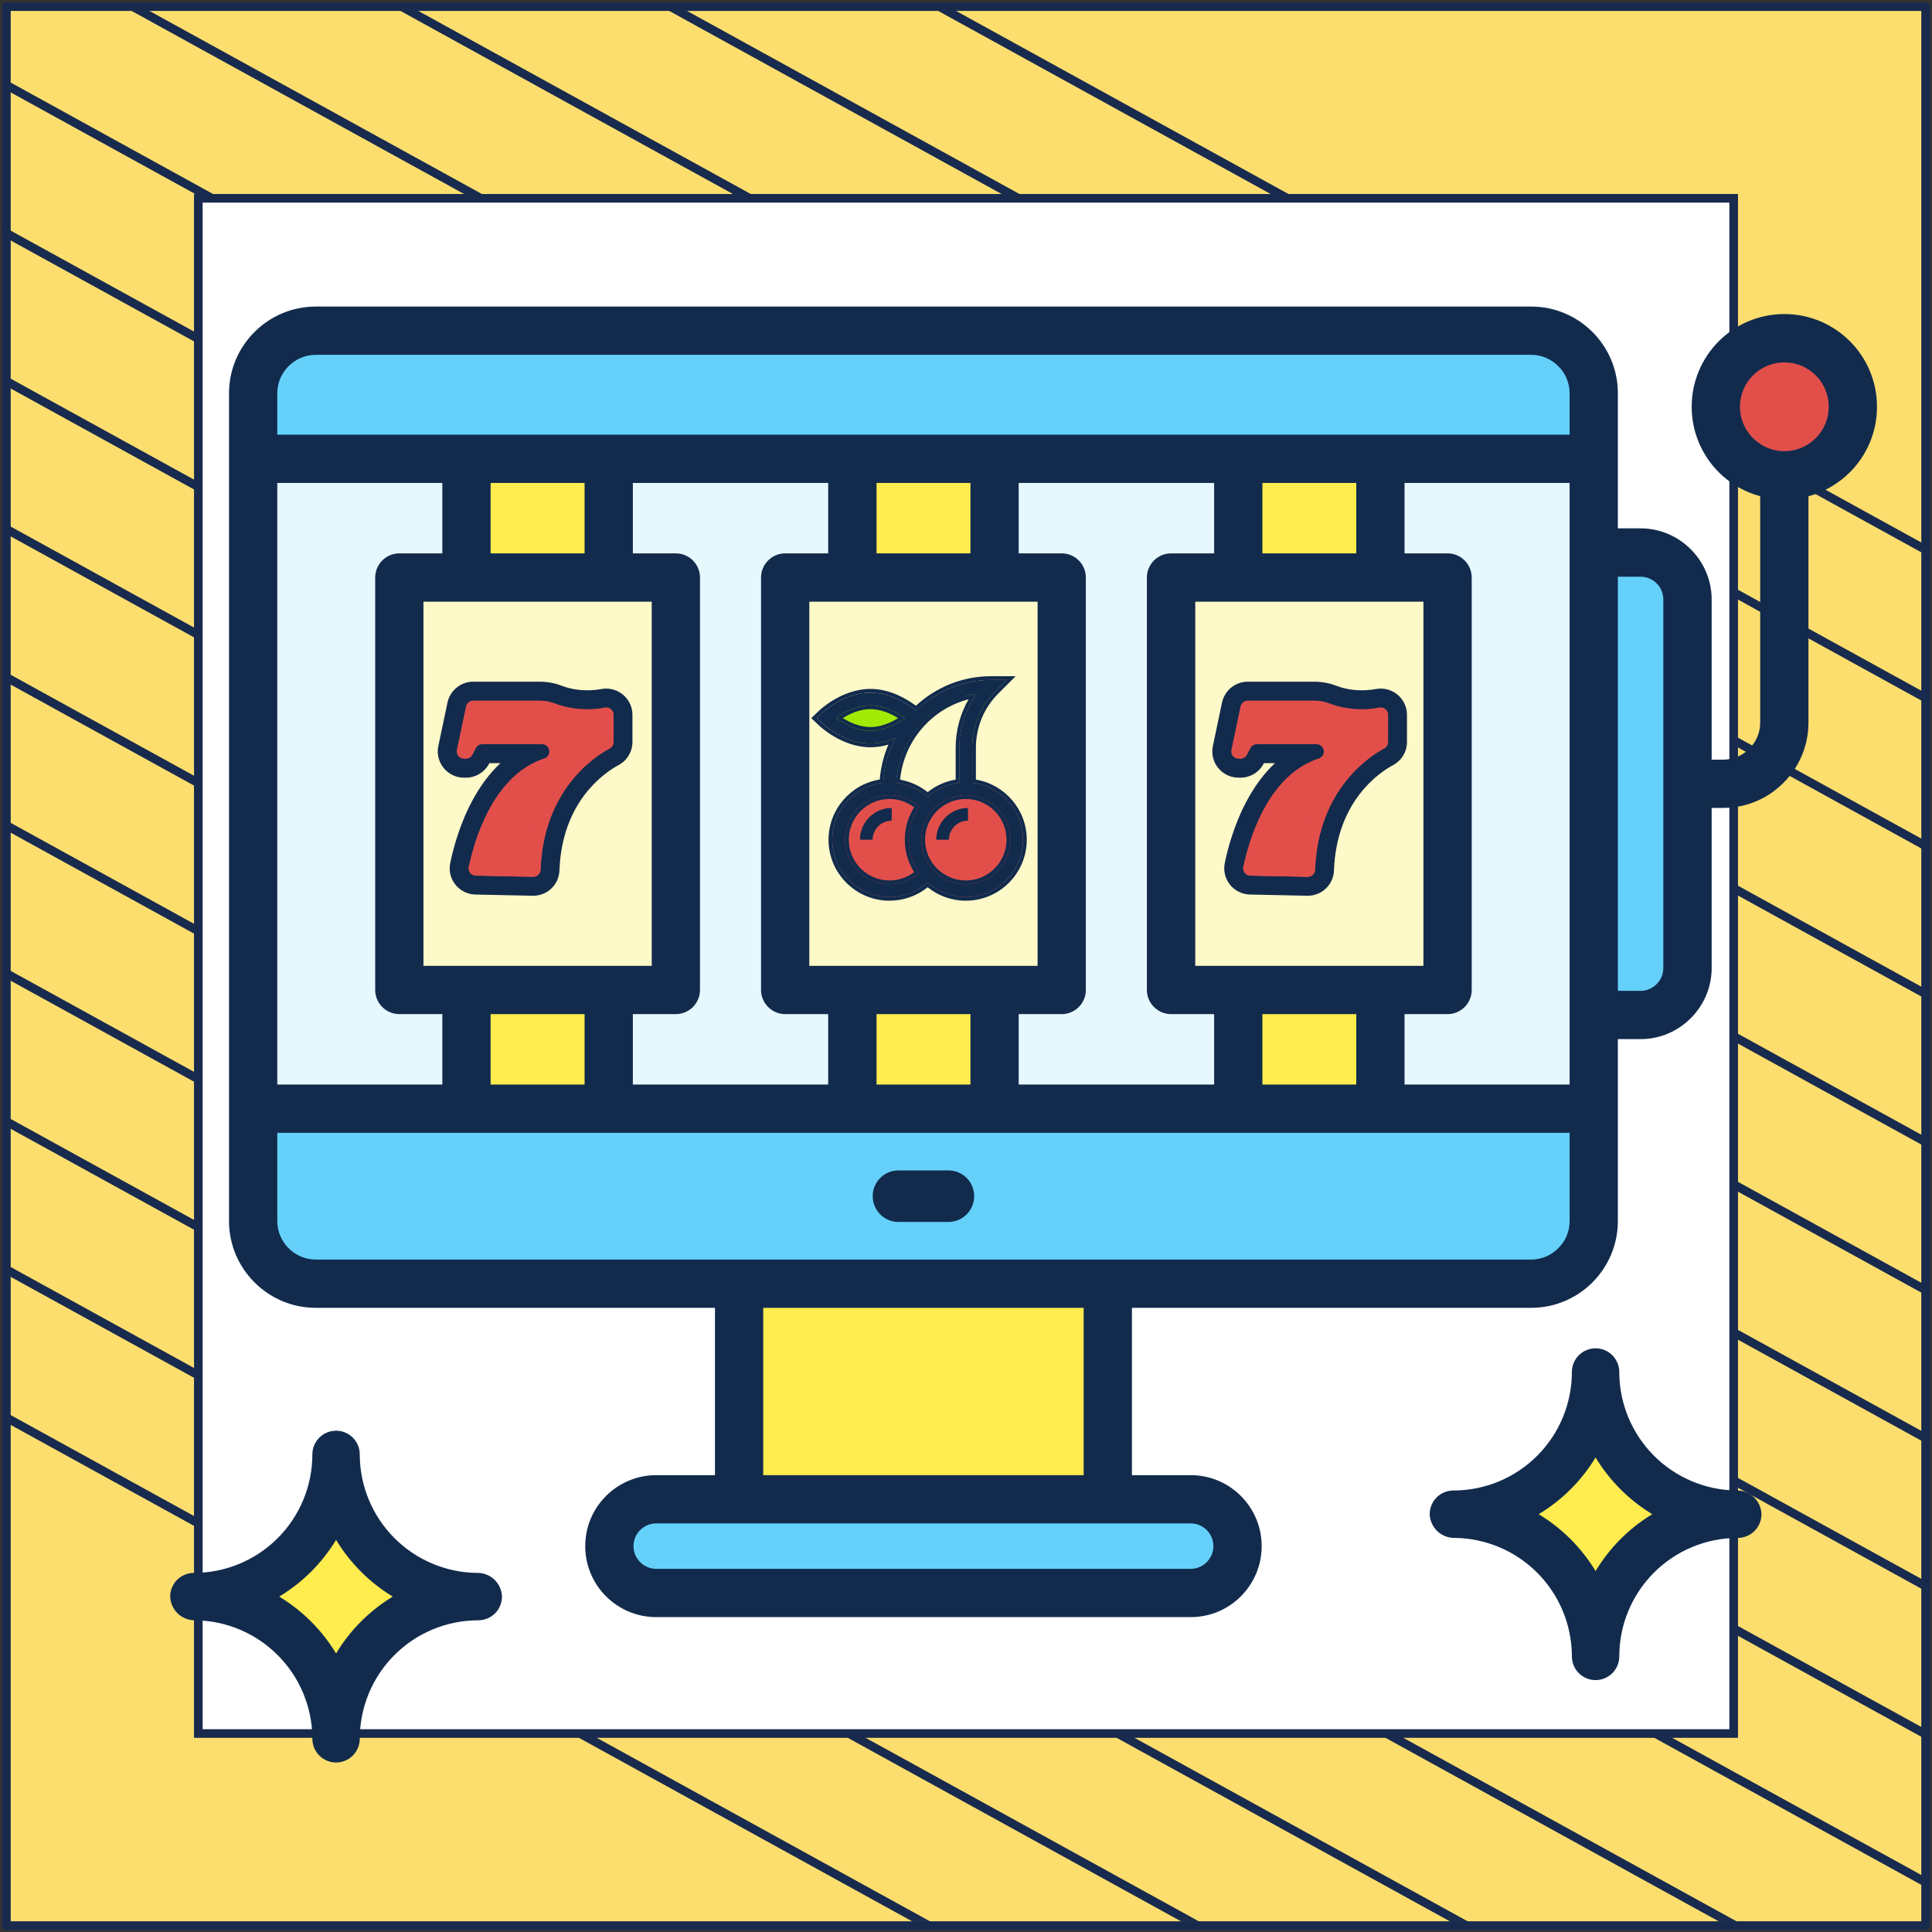<?xml version="1.0" encoding="UTF-8"?> <svg xmlns="http://www.w3.org/2000/svg" width="302" height="302" viewBox="0 0 302 302" fill="none"><rect x="0" y="0" width="302" height="302" fill="#333333" stroke="none"/><path d="M301 1.038H1V301H301V1.038Z" fill="#FCDE6F" stroke="#182A4D" stroke-width="1.346" stroke-linejoin="round"></path><mask id="mask0_1_2723" style="mask-type:luminance" maskUnits="userSpaceOnUse" x="1" y="1" width="300" height="300"><path d="M301 1H1V300.962H301V1Z" fill="white"></path></mask><g mask="url(#mask0_1_2723)"><path d="M-285.023 64.085L219.795 342.085" stroke="#182A4D" stroke-width="1.346" stroke-miterlimit="10"></path><path d="M-263.954 52.544L240.932 330.581" stroke="#182A4D" stroke-width="1.346" stroke-miterlimit="10"></path><path d="M-242.819 41.04L261.999 319.04" stroke="#182A4D" stroke-width="1.346" stroke-miterlimit="10"></path><path d="M-221.682 29.536L283.136 307.536" stroke="#182A4D" stroke-width="1.346" stroke-miterlimit="10"></path><path d="M-200.545 18.032L304.272 296.032" stroke="#182A4D" stroke-width="1.346" stroke-miterlimit="10"></path><path d="M-179.41 6.528L325.409 284.528" stroke="#182A4D" stroke-width="1.346" stroke-miterlimit="10"></path><path d="M-158.273 -5.014L346.545 273.024" stroke="#182A4D" stroke-width="1.346" stroke-miterlimit="10"></path><path d="M-137.205 -16.517L367.613 261.483" stroke="#182A4D" stroke-width="1.346" stroke-miterlimit="10"></path><path d="M-116.069 -28.021L388.749 249.979" stroke="#182A4D" stroke-width="1.346" stroke-miterlimit="10"></path><path d="M-94.932 -39.525L409.886 238.475" stroke="#182A4D" stroke-width="1.346" stroke-miterlimit="10"></path><path d="M-73.796 -51.029L431.023 226.971" stroke="#182A4D" stroke-width="1.346" stroke-miterlimit="10"></path><path d="M-52.659 -62.533L452.159 215.467" stroke="#182A4D" stroke-width="1.346" stroke-miterlimit="10"></path><path d="M-31.591 -74.075L473.227 203.963" stroke="#182A4D" stroke-width="1.346" stroke-miterlimit="10"></path><path d="M-10.454 -85.579L494.363 192.422" stroke="#182A4D" stroke-width="1.346" stroke-miterlimit="10"></path></g><path d="M271 31H31V270.975H271V31Z" fill="white" stroke="#182A4D" stroke-width="1.346" stroke-miterlimit="10"></path><path fill-rule="evenodd" clip-rule="evenodd" d="M246.678 86.37H256.447C260.483 86.37 263.778 89.665 263.778 93.701V151.319C263.778 155.355 260.483 158.65 256.447 158.65H246.678V86.37Z" fill="#65D1FB"></path><path fill-rule="evenodd" clip-rule="evenodd" d="M278.924 74.29C284.814 74.29 289.635 69.484 289.635 63.58C289.635 57.676 284.814 52.869 278.924 52.869C273.019 52.869 268.213 57.675 268.213 63.58C268.213 69.484 273.019 74.29 278.924 74.29Z" fill="#E24F4B"></path><path fill-rule="evenodd" clip-rule="evenodd" d="M115.539 196.815H173.171V238.203H115.539V196.815Z" fill="#FFEC4E"></path><path fill-rule="evenodd" clip-rule="evenodd" d="M49.349 51.7H239.361C244.724 51.7 249.131 56.092 249.131 61.469V71.723L244.21 123.551L249.131 173.297V190.882C249.131 196.258 244.724 200.652 239.361 200.652H49.349C43.972 200.652 39.58 196.259 39.58 190.882V173.297L44.485 123.551L39.58 71.723V61.469C39.58 56.092 43.972 51.7 49.349 51.7Z" fill="#65D1FB"></path><path fill-rule="evenodd" clip-rule="evenodd" d="M39.58 71.723H249.131V173.297H39.58V71.723Z" fill="#E6F8FE"></path><path fill-rule="evenodd" clip-rule="evenodd" d="M72.924 71.723H95.144V173.297H72.924V71.723Z" fill="#FFEC4E"></path><path fill-rule="evenodd" clip-rule="evenodd" d="M133.238 71.723H155.458V173.297H133.238V71.723Z" fill="#FFEC4E"></path><path fill-rule="evenodd" clip-rule="evenodd" d="M193.552 71.723H215.786V173.297H193.552V71.723Z" fill="#FFEC4E"></path><path fill-rule="evenodd" clip-rule="evenodd" d="M66.335 90.278H101.733C103.886 90.278 105.641 92.032 105.641 94.186V150.835C105.641 152.988 103.886 154.743 101.733 154.743H66.335C64.181 154.743 62.427 152.989 62.427 150.835V94.186C62.427 92.032 64.181 90.278 66.335 90.278Z" fill="#FEF9C8"></path><path fill-rule="evenodd" clip-rule="evenodd" d="M126.649 90.278H162.061C164.2 90.278 165.954 92.032 165.954 94.186V150.835C165.954 152.988 164.2 154.743 162.061 154.743H126.649C124.495 154.743 122.741 152.989 122.741 150.835V94.186C122.741 92.032 124.495 90.278 126.649 90.278Z" fill="#FEF9C8"></path><path fill-rule="evenodd" clip-rule="evenodd" d="M186.963 90.278H222.375C224.514 90.278 226.283 92.032 226.283 94.186V150.835C226.283 152.988 224.514 154.743 222.375 154.743H186.963C184.809 154.743 183.055 152.989 183.055 150.835V94.186C183.055 92.032 184.809 90.278 186.963 90.278Z" fill="#FEF9C8"></path><path fill-rule="evenodd" clip-rule="evenodd" d="M102.575 234.353H186.122C190.158 234.353 193.452 237.647 193.452 241.683C193.452 245.705 190.158 249 186.122 249H102.575C98.553 249 95.244 245.705 95.244 241.683C95.244 237.648 98.553 234.353 102.575 234.353Z" fill="#65D1FB"></path><path d="M252.896 82.591H256.447C259.514 82.591 262.28 83.846 264.291 85.857C266.302 87.868 267.557 90.635 267.557 93.701V118.745H269.369C270.952 118.745 272.392 118.089 273.448 117.033C274.489 115.992 275.145 114.552 275.145 112.969V77.571C272.663 76.9 270.438 75.588 268.669 73.819C266.06 71.195 264.434 67.587 264.434 63.579C264.434 59.586 266.06 55.963 268.669 53.339C271.294 50.715 274.917 49.089 278.925 49.089C282.918 49.089 286.54 50.715 289.165 53.339C291.789 55.964 293.4 59.586 293.4 63.58C293.4 67.587 291.789 71.196 289.164 73.82C287.396 75.588 285.17 76.9 282.689 77.571V112.969C282.689 116.634 281.192 119.957 278.781 122.368C276.371 124.792 273.034 126.29 269.368 126.29H267.557V151.32C267.557 154.386 266.302 157.153 264.291 159.163C262.28 161.174 259.513 162.43 256.447 162.43H252.895V190.882C252.895 194.619 251.369 197.999 248.93 200.452C246.478 202.905 243.083 204.432 239.361 204.432H176.937V230.588H186.122C189.188 230.588 191.955 231.829 193.966 233.84C195.977 235.851 197.218 238.617 197.218 241.683C197.218 244.735 195.977 247.517 193.966 249.528C191.955 251.539 189.188 252.779 186.122 252.779H102.575C99.523 252.779 96.742 251.539 94.731 249.528C92.72 247.517 91.479 244.735 91.479 241.683C91.479 238.617 92.72 235.85 94.731 233.84C96.742 231.829 99.523 230.588 102.575 230.588H111.76V204.432H49.349C45.612 204.432 42.232 202.905 39.779 200.452C37.326 197.999 35.8 194.619 35.8 190.882C35.8 147.739 35.8 104.597 35.8 61.469C35.8 57.732 37.326 54.352 39.779 51.899C42.233 49.446 45.612 47.92 49.349 47.92H239.361C243.083 47.92 246.478 49.446 248.931 51.899C251.384 54.352 252.896 57.732 252.896 61.469V82.591ZM212.007 169.532V158.521H197.332V169.532H212.007ZM43.345 177.077V190.882C43.345 192.537 44.03 194.035 45.113 195.118C46.197 196.202 47.695 196.887 49.35 196.887H239.362C241.003 196.887 242.499 196.202 243.584 195.118C244.682 194.035 245.353 192.537 245.353 190.882V177.077C178.02 177.077 110.69 177.077 43.345 177.077ZM189.786 169.532V158.521H183.055C180.972 158.521 179.275 156.824 179.275 154.742V90.278C179.275 88.196 180.972 86.499 183.055 86.499H189.786V75.489H159.237V86.499H165.954C168.051 86.499 169.734 88.196 169.734 90.278V113.968L162.19 114.466V113.968V94.058C150.295 94.058 138.401 94.058 126.506 94.058V150.978H162.19V114.466L169.734 113.968V154.742C169.734 156.825 168.051 158.522 165.954 158.522H159.237V169.532H189.786V169.532ZM219.551 158.522V169.532H245.352C245.352 138.184 245.352 106.837 245.352 75.489H219.551V86.499H226.283C228.366 86.499 230.049 88.197 230.049 90.279V113.968L222.504 113.622V94.059C210.609 94.059 198.715 94.059 186.835 94.059V150.978H222.504V113.622L230.049 113.968V154.743C230.049 156.825 228.365 158.522 226.283 158.522L219.551 158.522ZM212.007 86.499V75.489H197.332V86.499H212.007ZM151.693 169.532V158.521H137.017V169.532H151.693ZM129.458 169.532V158.521H122.741C120.659 158.521 118.962 156.824 118.962 154.742V90.278C118.962 88.196 120.659 86.499 122.741 86.499H129.458V75.489H98.924V86.499H105.641C107.723 86.499 109.42 88.196 109.42 90.278V113.968H101.875V94.058C89.981 94.058 78.087 94.058 66.192 94.058V150.978H101.875V113.968H109.42V154.742C109.42 156.824 107.723 158.522 105.641 158.522H98.924V169.532H129.458V169.532ZM151.693 86.499V75.489H137.017V86.499H151.693ZM91.379 169.532V158.521H76.689V169.532H91.379ZM69.145 169.532V158.521H62.427C60.345 158.521 58.647 156.824 58.647 154.742V90.278C58.647 88.196 60.345 86.499 62.427 86.499H69.145V75.489H43.344V169.532H69.145ZM91.379 86.499V75.489H76.689V86.499H91.379ZM140.44 191.011C138.215 191.011 136.418 189.2 136.418 186.975C136.418 184.75 138.215 182.953 140.44 182.953H148.256C150.48 182.953 152.277 184.75 152.277 186.975C152.277 189.2 150.48 191.011 148.256 191.011H140.44ZM102.575 238.132C101.605 238.132 100.721 238.531 100.065 239.173C99.423 239.815 99.024 240.713 99.024 241.683C99.024 242.653 99.423 243.538 100.065 244.179C100.721 244.835 101.605 245.235 102.575 245.235H186.122C187.092 245.235 187.99 244.836 188.632 244.179C189.273 243.538 189.673 242.653 189.673 241.683C189.673 240.713 189.273 239.815 188.632 239.173C187.99 238.531 187.092 238.132 186.122 238.132C158.282 238.132 130.428 238.132 102.575 238.132ZM169.392 204.431H119.304V230.588H169.392V204.431ZM43.345 67.944H245.352V61.469C245.352 59.814 244.681 58.317 243.583 57.233C242.499 56.149 241.002 55.464 239.361 55.464H49.349C47.694 55.464 46.197 56.149 45.113 57.233C44.029 58.317 43.344 59.814 43.344 61.469V67.944H43.345ZM283.83 58.674C282.575 57.419 280.835 56.649 278.924 56.649C276.999 56.649 275.273 57.419 274.018 58.674C272.763 59.929 271.978 61.669 271.978 63.58C271.978 65.491 272.763 67.231 274.018 68.486C275.273 69.74 276.999 70.525 278.924 70.525C280.835 70.525 282.575 69.74 283.83 68.486C285.085 67.23 285.855 65.491 285.855 63.58C285.856 61.669 285.085 59.929 283.83 58.674ZM256.447 90.15H252.896V154.885H256.447C257.431 154.885 258.316 154.471 258.957 153.829C259.599 153.188 259.998 152.303 259.998 151.319V93.701C259.998 92.717 259.599 91.833 258.957 91.191C258.316 90.549 257.431 90.15 256.447 90.15Z" fill="#122B4D"></path><path d="M27.403 249.574C34.068 249.574 40.46 252.222 45.173 256.935C49.886 261.648 52.534 268.04 52.534 274.705C52.534 268.04 55.182 261.648 59.895 256.935C64.608 252.222 71 249.574 77.665 249.574C71 249.574 64.608 246.926 59.895 242.213C55.182 237.5 52.534 231.108 52.534 224.443C52.534 231.108 49.886 237.5 45.173 242.213C40.46 246.926 34.068 249.574 27.403 249.574Z" fill="#FFEC4E"></path><path d="M30.586 253.277C35.413 253.356 40.018 255.314 43.424 258.735C46.83 262.155 48.768 266.769 48.827 271.596V271.799C48.827 272.782 49.218 273.724 49.913 274.419C50.607 275.114 51.55 275.504 52.532 275.504C53.514 275.504 54.457 275.114 55.151 274.419C55.846 273.724 56.237 272.782 56.237 271.799C56.237 266.887 58.188 262.176 61.662 258.702C65.135 255.228 69.847 253.277 74.759 253.277C75.742 253.277 76.684 252.886 77.379 252.192C78.074 251.497 78.464 250.555 78.464 249.572C78.449 249.066 78.334 248.568 78.125 248.106C77.916 247.645 77.617 247.23 77.246 246.885C76.875 246.541 76.44 246.273 75.964 246.098C75.489 245.924 74.984 245.845 74.478 245.867C69.65 245.789 65.043 243.83 61.636 240.408C58.23 236.985 56.293 232.369 56.237 227.541V227.345C56.237 226.362 55.846 225.42 55.151 224.725C54.457 224.03 53.514 223.64 52.532 223.64C51.55 223.64 50.607 224.03 49.913 224.725C49.218 225.42 48.827 226.362 48.827 227.345C48.827 229.777 48.348 232.186 47.417 234.433C46.487 236.68 45.122 238.722 43.402 240.442C41.682 242.162 39.64 243.527 37.393 244.457C35.146 245.388 32.737 245.867 30.305 245.867C29.322 245.867 28.38 246.258 27.685 246.952C26.99 247.647 26.6 248.589 26.6 249.572C26.618 250.077 26.736 250.574 26.946 251.033C27.156 251.493 27.455 251.907 27.825 252.251C28.195 252.595 28.63 252.862 29.104 253.038C29.577 253.214 30.081 253.295 30.586 253.277ZM52.532 240.703C54.728 244.331 57.768 247.373 61.393 249.572C57.762 251.773 54.721 254.824 52.532 258.463C50.335 254.821 47.283 251.769 43.641 249.572C47.281 247.381 50.332 244.337 52.532 240.703Z" fill="#122B4D"></path><path d="M83.348 139.527C83.323 139.527 83.297 139.527 83.272 139.527L74.322 139.34C73.246 139.317 72.244 138.822 71.573 137.981C70.902 137.141 70.642 136.055 70.858 135.002C71.263 133.035 72.238 129.178 74.225 125.454C75.717 122.66 77.495 120.436 79.54 118.801H76.202L76.023 119.141C75.396 120.331 74.171 121.071 72.826 121.071H72.533C71.44 121.071 70.417 120.583 69.728 119.734C69.039 118.885 68.772 117.784 68.998 116.713L70.429 109.917C70.779 108.254 72.266 107.048 73.964 107.048H84.36C85.492 107.048 86.603 107.255 87.665 107.662C88.531 107.995 89.951 108.392 91.798 108.392C92.562 108.392 93.341 108.322 94.113 108.184C94.324 108.146 94.54 108.127 94.754 108.127C96.748 108.127 98.37 109.747 98.37 111.739V115.979C98.37 117.315 97.639 118.535 96.463 119.164C94.336 120.302 87.363 124.882 86.958 136.05C86.887 138 85.302 139.527 83.348 139.527Z" fill="#122B4D"></path><path d="M73.964 109.518H84.36C85.187 109.518 86.006 109.672 86.778 109.969C88.178 110.506 90.962 111.257 94.548 110.616C95.251 110.49 95.899 111.024 95.899 111.739V115.979C95.899 116.4 95.669 116.787 95.298 116.985C93.008 118.21 84.945 123.4 84.489 135.96C84.466 136.582 83.946 137.069 83.324 137.056L74.374 136.869C73.661 136.854 73.135 136.197 73.278 135.499C74.051 131.742 76.91 121.219 85.081 118.555C85.549 118.403 85.863 117.964 85.863 117.472C85.863 116.841 85.351 116.33 84.72 116.33H75.4C74.976 116.33 74.587 116.565 74.389 116.94L73.837 117.989C73.639 118.365 73.25 118.599 72.826 118.599H72.533C71.808 118.599 71.266 117.932 71.416 117.222L72.847 110.425C72.958 109.897 73.424 109.518 73.964 109.518Z" fill="#E24F4B"></path><path d="M94.548 110.617C94.342 110.654 94.139 110.685 93.939 110.713V114.673C93.939 115.094 93.708 115.48 93.337 115.679C91.047 116.904 82.984 122.094 82.528 134.654C82.505 135.276 81.985 135.763 81.363 135.75L73.265 135.581C73.176 136.248 73.689 136.855 74.374 136.87L83.324 137.057C83.946 137.07 84.466 136.583 84.489 135.961C84.945 123.401 93.008 118.211 95.298 116.986C95.669 116.787 95.899 116.401 95.899 115.98V111.739C95.899 111.025 95.251 110.491 94.548 110.617Z" fill="#E24F4B"></path><path d="M94.754 107.637C94.511 107.637 94.266 107.659 94.026 107.702C93.283 107.835 92.533 107.902 91.798 107.902C90.026 107.902 88.668 107.523 87.84 107.205C86.723 106.775 85.552 106.558 84.36 106.558H73.964C72.035 106.558 70.347 107.928 69.949 109.816L68.518 116.612C68.262 117.828 68.564 119.078 69.347 120.043C70.13 121.007 71.291 121.561 72.534 121.561H72.826C74.354 121.561 75.745 120.721 76.457 119.369L76.498 119.291H78.225C76.548 120.858 75.061 122.848 73.793 125.223C71.776 129.001 70.788 132.91 70.378 134.904C70.133 136.099 70.428 137.332 71.19 138.287C71.953 139.242 73.09 139.804 74.312 139.83L83.262 140.017C83.291 140.017 83.319 140.018 83.348 140.018C85.567 140.017 87.367 138.283 87.448 136.068C87.844 125.161 94.625 120.703 96.694 119.596C98.03 118.882 98.86 117.496 98.86 115.979V111.739C98.86 109.477 97.018 107.637 94.754 107.637ZM97.88 115.979C97.88 117.134 97.249 118.188 96.232 118.732C94.046 119.901 86.883 124.603 86.468 136.033C86.407 137.717 85.037 139.037 83.348 139.037C83.326 139.037 83.304 139.037 83.282 139.037L74.332 138.85C73.403 138.83 72.537 138.402 71.956 137.675C71.377 136.949 71.151 136.011 71.338 135.101C71.737 133.159 72.699 129.354 74.658 125.685C76.112 122.961 77.857 120.774 79.846 119.184C80.009 119.054 80.071 118.835 80.002 118.639C79.934 118.442 79.748 118.311 79.54 118.311H76.202C76.02 118.311 75.853 118.412 75.768 118.573L75.589 118.912C75.048 119.941 73.989 120.58 72.826 120.58H72.534C71.588 120.58 70.704 120.159 70.109 119.425C69.513 118.691 69.283 117.739 69.478 116.814L70.909 110.017C71.211 108.581 72.496 107.538 73.964 107.538H84.36C85.431 107.538 86.484 107.734 87.489 108.12C88.394 108.468 89.876 108.882 91.798 108.882C92.591 108.882 93.399 108.81 94.199 108.667C94.382 108.634 94.569 108.617 94.754 108.617C96.478 108.617 97.88 110.018 97.88 111.739L97.88 115.979Z" fill="#122B4D"></path><path d="M136.066 116.274C131.874 116.274 129.006 113.15 128.867 113.017L128.117 112.299L128.867 111.581C129.006 111.448 131.874 108.324 136.066 108.324C140.258 108.324 143.126 111.448 143.265 111.581L144.015 112.299L143.265 113.017C143.126 113.15 140.258 116.274 136.066 116.274Z" fill="#A1EA06"></path><path d="M157.35 106.337L155.641 108.026C153.276 110.411 151.965 113.571 151.965 116.93V123.296H149.977V116.93C149.977 115.081 150.315 113.293 150.971 111.643C151.388 110.531 151.965 109.477 152.66 108.503C152.084 108.583 151.508 108.702 150.971 108.881C144.671 110.61 140.041 116.459 140.041 123.296H138.053C138.053 115.346 143.558 108.603 150.971 106.814C152.243 106.496 153.574 106.337 154.946 106.337H157.35Z" fill="#122B4D"></path><path d="M157.35 106.337L155.641 108.026C153.276 110.411 151.965 113.571 151.965 116.93V123.296H150.971V111.643C151.388 110.531 151.965 109.477 152.66 108.503C152.084 108.583 151.508 108.702 150.971 108.881V106.814C152.243 106.496 153.574 106.337 154.946 106.337H157.35Z" fill="#A1EA06"></path><path d="M139.047 122.302C134.118 122.302 130.104 126.316 130.104 131.245C130.104 136.173 134.118 140.254 139.047 140.254C143.975 140.254 147.99 136.173 147.99 131.245C147.99 126.316 143.975 122.302 139.047 122.302Z" fill="#E24F4B"></path><path d="M150.971 122.302C146.042 122.302 142.028 126.316 142.028 131.245C142.028 136.173 146.042 140.254 150.971 140.254C155.899 140.254 159.914 136.173 159.914 131.245C159.914 126.316 155.899 122.302 150.971 122.302Z" fill="#E24F4B"></path><path d="M127.67 112.25L128.419 112.967C128.558 113.1 131.87 116.224 136.062 116.224C137.519 116.224 138.87 115.846 140.019 115.348C138.876 117.506 138.211 119.891 138.076 122.371C133.598 122.855 130.1 126.657 130.1 131.262C130.1 136.193 134.112 140.204 139.043 140.204C141.254 140.204 143.376 139.383 145.008 137.923C146.591 139.341 148.68 140.204 150.967 140.204C155.898 140.204 159.91 136.193 159.91 131.262C159.91 126.666 156.426 122.87 151.961 122.374V116.877C151.961 113.517 153.269 110.359 155.644 107.984L157.341 106.288H154.942C150.534 106.288 146.378 107.994 143.204 111.097C142.112 110.207 139.36 108.275 136.062 108.275C131.87 108.275 128.558 111.399 128.419 111.532L127.67 112.25ZM132.087 131.262C132.087 127.426 135.208 124.306 139.043 124.306C140.763 124.306 142.413 124.945 143.682 126.08C142.639 127.543 142.024 129.332 142.024 131.262C142.024 133.191 142.639 134.98 143.682 136.443C142.413 137.579 140.763 138.217 139.043 138.217C135.208 138.217 132.087 135.097 132.087 131.262ZM157.923 131.262C157.923 135.097 154.802 138.217 150.967 138.217C147.132 138.217 144.011 135.097 144.011 131.262C144.011 127.426 147.132 124.306 150.967 124.306C154.802 124.306 157.923 127.426 157.923 131.262ZM152.656 108.451C150.963 110.838 149.973 113.774 149.973 116.877V122.374C148.077 122.585 146.358 123.39 145.008 124.6C143.63 123.367 141.902 122.59 140.066 122.378C140.499 115.292 145.817 109.518 152.656 108.451ZM136.062 110.262C138.314 110.262 140.333 111.449 141.441 112.251C140.337 113.053 138.325 114.237 136.062 114.237C133.811 114.237 131.79 113.049 130.684 112.248C131.787 111.446 133.799 110.262 136.062 110.262Z" fill="#122B4D"></path><path fill-rule="evenodd" clip-rule="evenodd" d="M126.819 112.249L128.013 111.107C128.102 111.021 129.002 110.174 130.425 109.345C131.844 108.518 133.824 107.686 136.062 107.686C139.202 107.686 141.845 109.324 143.167 110.321C146.399 107.336 150.55 105.699 154.942 105.699H158.761L156.06 108.4C156.06 108.4 156.06 108.4 156.06 108.4C153.795 110.665 152.549 113.673 152.549 116.877V121.862C157.055 122.618 160.498 126.544 160.498 131.261C160.498 136.517 156.223 140.793 150.967 140.793C148.714 140.793 146.64 140.006 145.008 138.695C143.328 140.042 141.227 140.793 139.043 140.793C133.787 140.793 129.512 136.517 129.512 131.261C129.512 126.523 132.986 122.583 137.521 121.852C137.677 119.955 138.134 118.116 138.869 116.392C138.003 116.647 137.059 116.812 136.062 116.812C133.824 116.812 131.844 115.98 130.425 115.154C129.002 114.325 128.102 113.478 128.013 113.392L126.819 112.249ZM139.197 115.669C139.481 115.57 139.755 115.462 140.019 115.348C139.881 115.609 139.749 115.873 139.625 116.14C138.723 118.084 138.194 120.191 138.076 122.371C133.598 122.855 130.1 126.657 130.1 131.261C130.1 136.193 134.112 140.204 139.043 140.204C141.255 140.204 143.376 139.383 145.008 137.923C146.591 139.341 148.68 140.204 150.967 140.204C155.898 140.204 159.91 136.193 159.91 131.261C159.91 126.666 156.426 122.87 151.961 122.374V116.877C151.961 113.517 153.269 110.359 155.644 107.984L157.341 106.287H154.942C150.534 106.287 146.378 107.994 143.204 111.097C142.112 110.207 139.36 108.275 136.062 108.275C131.87 108.275 128.558 111.399 128.419 111.532L127.67 112.249L128.419 112.967C128.558 113.1 131.87 116.224 136.062 116.224C137.185 116.224 138.245 116 139.197 115.669ZM139.043 124.894C135.533 124.894 132.676 127.751 132.676 131.261C132.676 134.772 135.533 137.629 139.043 137.629C140.445 137.629 141.797 137.165 142.897 136.329C141.972 134.86 141.436 133.122 141.436 131.261C141.436 129.401 141.972 127.663 142.897 126.194C141.797 125.358 140.445 124.894 139.043 124.894ZM143.682 126.08C142.413 124.944 140.763 124.306 139.043 124.306C135.208 124.306 132.087 127.426 132.087 131.261C132.087 135.097 135.208 138.217 139.043 138.217C140.763 138.217 142.413 137.578 143.682 136.443C142.639 134.98 142.024 133.191 142.024 131.261C142.024 129.332 142.639 127.543 143.682 126.08ZM150.967 137.629C154.477 137.629 157.334 134.772 157.334 131.261C157.334 127.751 154.477 124.894 150.967 124.894C147.457 124.894 144.6 127.751 144.6 131.261C144.6 134.772 147.457 137.629 150.967 137.629ZM152.656 108.451C152.382 108.494 152.111 108.544 151.842 108.602C145.399 109.982 140.481 115.576 140.066 122.378C141.902 122.59 143.63 123.367 145.008 124.6C146.358 123.39 148.077 122.585 149.973 122.374V116.877C149.973 114.061 150.788 111.383 152.204 109.128C152.349 108.898 152.499 108.672 152.656 108.451ZM151.409 109.308C145.666 110.785 141.295 115.778 140.696 121.875C142.274 122.154 143.757 122.826 145.008 123.828C146.25 122.831 147.747 122.137 149.385 121.862V116.877C149.385 114.15 150.119 111.547 151.409 109.308ZM140.387 112.252C139.282 111.566 137.727 110.85 136.062 110.85C134.389 110.85 132.837 111.563 131.738 112.247C132.842 112.933 134.397 113.648 136.062 113.648C137.736 113.648 139.287 112.936 140.387 112.252ZM140.925 111.897C139.764 111.141 137.999 110.262 136.062 110.262C134.116 110.262 132.356 111.138 131.199 111.892C131.011 112.015 130.838 112.135 130.684 112.248C130.838 112.36 131.011 112.479 131.2 112.602C132.36 113.358 134.125 114.237 136.062 114.237C138.008 114.237 139.768 113.361 140.925 112.607C141.113 112.483 141.286 112.364 141.441 112.251C141.286 112.139 141.113 112.019 140.925 111.897ZM150.967 138.217C154.802 138.217 157.923 135.097 157.923 131.261C157.923 127.426 154.802 124.306 150.967 124.306C147.132 124.306 144.011 127.426 144.011 131.261C144.011 135.097 147.132 138.217 150.967 138.217Z" fill="#122B4D"></path><path d="M146.346 131.262H148.334C148.334 129.618 149.671 128.281 151.315 128.281V126.293C148.575 126.293 146.346 128.522 146.346 131.262Z" fill="#122B4D"></path><path d="M134.423 131.262H136.41C136.41 129.618 137.747 128.281 139.391 128.281V126.293C136.651 126.293 134.423 128.522 134.423 131.262Z" fill="#122B4D"></path><path d="M204.42 139.527C204.395 139.527 204.369 139.527 204.344 139.527L195.394 139.34C194.318 139.317 193.316 138.822 192.645 137.981C191.974 137.141 191.714 136.055 191.93 135.002C192.335 133.035 193.31 129.178 195.297 125.454C196.789 122.66 198.567 120.436 200.612 118.801H197.274L197.095 119.141C196.468 120.331 195.243 121.071 193.898 121.071H193.605C192.512 121.071 191.489 120.583 190.8 119.734C190.111 118.885 189.845 117.784 190.07 116.713L191.501 109.917C191.851 108.254 193.338 107.048 195.036 107.048H205.432C206.564 107.048 207.675 107.255 208.737 107.662C209.603 107.995 211.023 108.392 212.87 108.392C213.634 108.392 214.413 108.322 215.185 108.184C215.396 108.146 215.612 108.127 215.826 108.127C217.82 108.127 219.442 109.747 219.442 111.739V115.979C219.442 117.315 218.712 118.535 217.535 119.164C215.408 120.302 208.435 124.882 208.03 136.05C207.959 138 206.374 139.527 204.42 139.527Z" fill="#122B4D"></path><path d="M195.036 109.518H205.432C206.259 109.518 207.078 109.672 207.85 109.969C209.25 110.506 212.034 111.257 215.62 110.616C216.323 110.49 216.971 111.024 216.971 111.739V115.979C216.971 116.4 216.741 116.787 216.37 116.985C214.08 118.21 206.017 123.4 205.561 135.96C205.538 136.582 205.018 137.069 204.396 137.056L195.446 136.869C194.733 136.854 194.207 136.197 194.351 135.499C195.123 131.742 197.982 121.219 206.153 118.555C206.621 118.403 206.935 117.964 206.935 117.472C206.935 116.841 206.423 116.33 205.792 116.33H196.472C196.048 116.33 195.659 116.565 195.461 116.94L194.909 117.989C194.711 118.365 194.322 118.599 193.898 118.599H193.605C192.88 118.599 192.338 117.932 192.488 117.222L193.919 110.425C194.03 109.897 194.496 109.518 195.036 109.518Z" fill="#E24F4B"></path><path d="M215.62 110.617C215.414 110.654 215.211 110.685 215.011 110.713V114.673C215.011 115.094 214.78 115.48 214.409 115.679C212.12 116.904 204.056 122.094 203.6 134.654C203.578 135.276 203.057 135.763 202.435 135.75L194.337 135.581C194.248 136.248 194.761 136.855 195.446 136.87L204.396 137.057C205.018 137.07 205.538 136.583 205.561 135.961C206.017 123.401 214.08 118.211 216.37 116.986C216.741 116.787 216.971 116.401 216.971 115.98V111.739C216.972 111.025 216.323 110.491 215.62 110.617Z" fill="#E24F4B"></path><path d="M215.826 107.637C215.583 107.637 215.338 107.659 215.098 107.702C214.355 107.835 213.605 107.902 212.87 107.902C211.098 107.902 209.74 107.523 208.912 107.205C207.795 106.775 206.624 106.558 205.432 106.558H195.036C193.107 106.558 191.419 107.928 191.021 109.816L189.59 116.612C189.334 117.828 189.637 119.078 190.419 120.043C191.202 121.007 192.363 121.561 193.605 121.561H193.898C195.426 121.561 196.817 120.721 197.529 119.369L197.57 119.291H199.297C197.62 120.858 196.133 122.848 194.865 125.223C192.848 129.001 191.86 132.91 191.45 134.904C191.205 136.099 191.501 137.332 192.262 138.287C193.025 139.242 194.162 139.804 195.384 139.83L204.334 140.017C204.363 140.017 204.391 140.018 204.42 140.018C206.639 140.017 208.439 138.283 208.52 136.068C208.916 125.161 215.697 120.703 217.766 119.596C219.102 118.882 219.932 117.496 219.932 115.979V111.739C219.932 109.477 218.09 107.637 215.826 107.637ZM218.952 115.979C218.952 117.134 218.321 118.188 217.304 118.732C215.118 119.901 207.955 124.603 207.54 136.033C207.479 137.717 206.109 139.037 204.42 139.037C204.398 139.037 204.376 139.037 204.354 139.037L195.404 138.85C194.475 138.83 193.609 138.402 193.028 137.675C192.449 136.949 192.223 136.011 192.41 135.101C192.809 133.159 193.771 129.354 195.73 125.685C197.184 122.961 198.929 120.774 200.918 119.184C201.081 119.054 201.143 118.835 201.075 118.639C201.006 118.442 200.82 118.311 200.612 118.311H197.274C197.092 118.311 196.925 118.412 196.84 118.573L196.661 118.912C196.12 119.941 195.061 120.58 193.898 120.58H193.606C192.66 120.58 191.776 120.159 191.181 119.425C190.585 118.691 190.355 117.739 190.55 116.814L191.981 110.017C192.283 108.581 193.568 107.538 195.036 107.538H205.432C206.503 107.538 207.556 107.734 208.561 108.12C209.466 108.468 210.948 108.882 212.87 108.882C213.663 108.882 214.471 108.81 215.271 108.667C215.454 108.634 215.641 108.617 215.826 108.617C217.55 108.617 218.952 110.018 218.952 111.739L218.952 115.979Z" fill="#122B4D"></path><path d="M224.283 236.694C230.948 236.694 237.34 239.342 242.053 244.055C246.766 248.767 249.414 255.16 249.414 261.825C249.414 255.16 252.062 248.767 256.775 244.055C261.488 239.342 267.88 236.694 274.545 236.694C267.88 236.694 261.488 234.046 256.775 229.333C252.062 224.62 249.414 218.228 249.414 211.563C249.414 218.228 246.766 224.62 242.053 229.333C237.34 234.046 230.948 236.694 224.283 236.694Z" fill="#FFEC4E"></path><path d="M227.466 240.397C232.293 240.476 236.898 242.434 240.304 245.855C243.71 249.275 245.648 253.889 245.707 258.716V258.919C245.707 259.902 246.098 260.844 246.793 261.539C247.487 262.234 248.43 262.624 249.412 262.624C250.395 262.624 251.337 262.234 252.032 261.539C252.726 260.844 253.117 259.902 253.117 258.919C253.117 254.007 255.068 249.295 258.542 245.822C262.016 242.348 266.727 240.397 271.639 240.397C272.622 240.397 273.564 240.006 274.259 239.311C274.954 238.617 275.344 237.674 275.344 236.692C275.329 236.186 275.214 235.688 275.005 235.226C274.796 234.765 274.497 234.35 274.126 234.005C273.755 233.661 273.32 233.393 272.844 233.218C272.369 233.044 271.864 232.965 271.358 232.987C266.53 232.909 261.923 230.95 258.517 227.528C255.11 224.105 253.173 219.489 253.117 214.661V214.465C253.117 213.482 252.726 212.54 252.032 211.845C251.337 211.15 250.395 210.76 249.412 210.76C248.43 210.76 247.487 211.15 246.793 211.845C246.098 212.54 245.707 213.482 245.707 214.465C245.707 216.897 245.228 219.306 244.297 221.553C243.367 223.8 242.002 225.842 240.282 227.562C238.562 229.282 236.52 230.647 234.273 231.577C232.026 232.508 229.617 232.987 227.185 232.987C226.202 232.987 225.26 233.378 224.565 234.072C223.87 234.767 223.48 235.709 223.48 236.692C223.498 237.197 223.616 237.694 223.826 238.153C224.036 238.613 224.335 239.027 224.705 239.371C225.075 239.715 225.51 239.982 225.984 240.158C226.457 240.334 226.961 240.415 227.466 240.397ZM249.412 227.823C251.608 231.45 254.648 234.493 258.273 236.692C254.642 238.893 251.601 241.944 249.412 245.583C247.215 241.941 244.163 238.889 240.521 236.692C244.161 234.501 247.212 231.457 249.412 227.823Z" fill="#122B4D"></path></svg> 